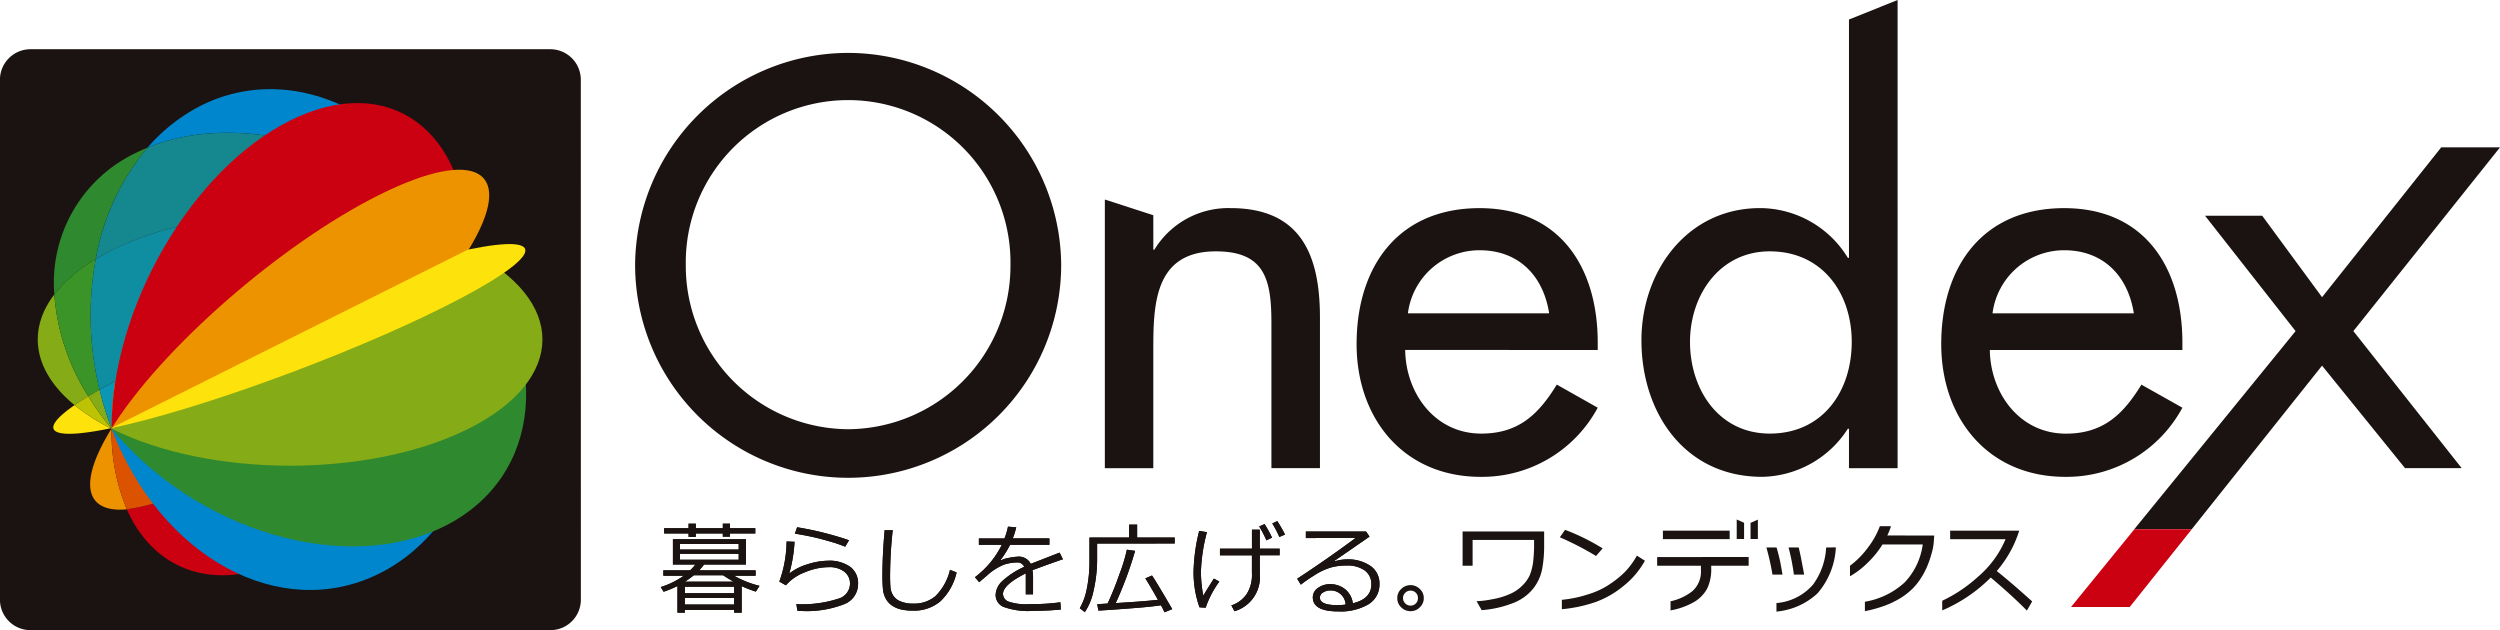 <svg xmlns="http://www.w3.org/2000/svg" width="225" height="56.711"><path data-name="パス 8180" d="M52.278 53.966a2.743 2.743 0 01-2.747 2.747H2.748a2.747 2.747 0 01-2.753-2.747V7.182A2.751 2.751 0 012.743 4.43h46.783a2.748 2.748 0 012.747 2.752z" fill="#1a1311"/><path data-name="パス 8181" d="M10.038 38.563v.028l32.091-16.045c-4.433 7.189-15.221 16.616-24.093 21.044a19.873 19.873 0 01-6.625 2.25c2.5 5.644 8.131 7.624 14.681 4.356 8.868-4.438 16.063-16.842 16.063-27.7z" fill="#cb0011"/><path data-name="パス 8182" d="M10.015 38.608c-3.065 4.972-2.3 7.564 1.4 7.234a18.056 18.056 0 01-1.376-7.251z" fill="#ed9300"/><path data-name="パス 8183" d="M42.129 22.546L10.038 38.591a18.04 18.04 0 001.376 7.249 19.873 19.873 0 006.625-2.25c8.872-4.428 19.66-13.855 24.093-21.044" fill="#db5200"/><path data-name="パス 8184" d="M9.962 38.546a17.961 17.961 0 01-3.25-2.086c-3.333 2.307-2.349 3.242 3.25 2.086" fill="#fee20b"/><path data-name="パス 8185" d="M9.977 38.54a.017.017 0 01-.015.008.407.407 0 01.082.038.222.222 0 01-.042-.061z" fill="#85ac16"/><path data-name="パス 8187" d="M6.711 36.46c.364-.247.782-.51 1.241-.79a19.646 19.646 0 01-3.063-9.171c-2.472 3.249-1.866 6.937 1.822 9.961" fill="#85ac16"/><path data-name="パス 8188" d="M10.047 38.584l32.119-16.055z" fill="#2a8132"/><path data-name="パス 8189" d="M9.13 34.979a4.022 4.022 0 01.36-.2 4.022 4.022 0 00-.36.2" fill="#b2c000"/><path data-name="パス 8190" d="M8.78 35.177q-1.215.7-2.068 1.283a17.745 17.745 0 003.25 2.086c.011 0 .011-.008.011-.008l.03-.013a24.006 24.006 0 01-2.05-2.855c.256-.156.531-.32.828-.493" fill="#bbc302"/><path data-name="パス 8191" d="M8.78 35.177c.112-.068.224-.129.35-.2a5.746 5.746 0 00-.35.2" fill="#2a8132"/><path data-name="パス 8192" d="M9.493 34.779c.28-.164.581-.319.89-.487-.308.168-.61.323-.89.487" fill="#2a8132"/><path data-name="パス 8193" d="M10.044 38.593c4.438 11.626 15.223 17.45 24.1 13.023s12.467-17.455 8.026-29.083" fill="#0086cd"/><path data-name="パス 8194" d="M12.204 13.771A12.926 12.926 0 004.89 26.499a13.3 13.3 0 013.726-3.181 21.36 21.36 0 014.657-10.028c-.366.149-.725.308-1.069.481" fill="#2f892e"/><path data-name="パス 8195" d="M8.616 23.318a13.3 13.3 0 00-3.726 3.181 19.651 19.651 0 003.063 9.171 21.81 21.81 0 011.008-.593 28.1 28.1 0 01-.344-11.759" fill="#3b9427"/><path data-name="パス 8196" d="M8.63 23.315c.22-.132.442-.264.674-.387-.232.123-.453.255-.674.387" fill="#318d2c"/><path data-name="パス 8198" d="M10.003 38.522a.337.337 0 00.042.061.564.564 0 01-.026-.072z" fill="#318d2c"/><path data-name="パス 8200" d="M8.78 35.177c-.3.173-.572.337-.828.493a24.008 24.008 0 002.05 2.855l.013-.013a29.158 29.158 0 01-1.055-3.434c-.056.032-.122.065-.18.1" fill="#85ac16"/><path data-name="パス 8201" d="M9.494 34.779a3.611 3.611 0 00-.364.2 1.3 1.3 0 01-.14.072c.179-.092.344-.2.526-.287a.068.068 0 01-.022.015" fill="#33912a"/><path data-name="パス 8202" d="M9.807 34.604c.188-.11.385-.214.577-.312-.191.1-.389.2-.577.312" fill="#33912a"/><path data-name="パス 8203" d="M8.96 35.077c.015 0 .019-.014.03-.026-.011.012-.015.022-.03.026" fill="#0086cd"/><path data-name="パス 8204" d="M9.516 34.764c.1-.054.193-.11.292-.16-.1.05-.2.106-.292.16" fill="#0086cd"/><path data-name="パス 8205" d="M9.807 34.604c-.1.05-.2.106-.292.161-.182.09-.347.195-.526.29-.011.008-.015.018-.03.022a29.735 29.735 0 001.059 3.438h.02a27.6 27.6 0 01.346-4.22c-.191.1-.389.2-.577.312" fill="#0b96b4"/><path data-name="パス 8206" d="M10.047 38.584l32.122-16.06z" fill="#0086cd"/><path data-name="パス 8207" d="M18.079 9.507a16.007 16.007 0 00-4.806 3.783c8.847-3.627 21.51.331 28.893 9.227C37.723 10.902 26.949 5.08 18.079 9.507" fill="#0086cd"/><path data-name="パス 8208" d="M9.297 22.928c.251-.141.5-.277.75-.4-.254.123-.511.259-.75.4" fill="#0086cd"/><path data-name="パス 8209" d="M42.166 22.527v-.009c-8.87-4.424-23.245-4.424-32.119.009-.254.125-.5.26-.75.4-.226.123-.447.255-.667.387h-.014a28.1 28.1 0 00.344 11.759c.44-.257.915-.523 1.424-.785a27.348 27.348 0 00-.346 4.22h-.02c.007.026.02.05.026.072z" fill="#0f8ea1"/><path data-name="パス 8210" d="M42.166 22.521c-7.383-8.9-20.045-12.854-28.893-9.232a21.423 21.423 0 00-4.654 10.032 16.348 16.348 0 011.443-.794c8.862-4.433 23.237-4.433 32.107-.009" fill="#15888f"/><path data-name="パス 8211" d="M12.129 33.383c-.627.311-1.2.605-1.748.909a27.347 27.347 0 00-.346 4.22l32.062-16.043c-7.686 1.6-21.094 6.486-29.968 10.914" fill="#f1a100"/><path data-name="パス 8212" d="M42.166 22.527c7.685 9.283 6.718 20.387-2.147 24.825s-22.29.509-29.973-8.763z" fill="#2f892e"/><path data-name="パス 8213" d="M10.038 38.563c0-10.867 7.188-23.27 16.057-27.707s16.063.782 16.063 11.634z" fill="#cb0011"/><path data-name="パス 8214" d="M10.047 38.584c8.879 4.437 23.251 4.437 32.119 0s8.877-11.624 0-16.055z" fill="#85ac16"/><path data-name="パス 8215" d="M42.132 22.546c4.433-7.191.84-9.425-8.028-4.993S14.447 31.418 10.015 38.608z" fill="#ed9300"/><path data-name="パス 8216" d="M9.977 38.538c7.678-1.594 21.1-6.473 29.97-10.911s9.832-6.746 2.154-5.158z" fill="#fee20b"/><path data-name="パス 8217" d="M76.332 38.63a14.7 14.7 0 01-14.611-14.8 14.612 14.612 0 1129.221 0 14.7 14.7 0 01-14.609 14.8m0-33.869A19.216 19.216 0 0057.16 23.828a19.173 19.173 0 0038.346 0A19.22 19.22 0 0076.333 4.761" fill="#1a1311"/><path data-name="パス 8218" d="M103.8 22.469h.095a7.785 7.785 0 016.848-3.739c6.413 0 8.053 4.322 8.053 9.862v13.543h-4.368V29.122c0-3.882-.529-6.5-5-6.5-5.631 0-5.631 4.948-5.631 9.079v10.435h-4.361V17.957l4.361 1.412z" fill="#1a1311"/><path data-name="パス 8219" d="M126.712 28.199a6.492 6.492 0 016.452-5.677c3.5 0 5.73 2.279 6.26 5.677zm17.083 3.3v-.674c0-6.754-3.4-12.092-10.632-12.092-7.324 0-11.069 5.25-11.069 12.237 0 6.7 4.226 11.946 11.17 11.946a11.816 11.816 0 0010.531-6.223l-3.683-2.079c-1.656 2.7-3.449 4.409-6.807 4.409-4.177 0-6.793-3.648-6.838-7.528z" fill="#1a1311"/><path data-name="パス 8220" d="M159.279 39.022c-4.6 0-7.178-3.974-7.178-8.252 0-4.218 2.665-8.149 7.178-8.149 4.711 0 7.377 3.737 7.377 8.149 0 4.462-2.62 8.252-7.377 8.252m7.129 3.113h4.376V0l-4.377 1.757v21.45h-.1a9.3 9.3 0 00-7.906-4.478c-6.555 0-10.672 5.681-10.672 11.9 0 6.5 3.872 12.286 10.865 12.286a9.363 9.363 0 007.713-4.328h.1z" fill="#1a1311"/><path data-name="パス 8221" d="M179.327 28.199a6.5 6.5 0 016.451-5.677c3.495 0 5.731 2.279 6.268 5.677zm17.088 3.3v-.674c0-6.754-3.4-12.092-10.637-12.092-7.327 0-11.067 5.25-11.067 12.237 0 6.7 4.228 11.946 11.168 11.946a11.827 11.827 0 0010.536-6.223l-3.688-2.074c-1.656 2.7-3.455 4.409-6.8 4.409-4.172 0-6.789-3.648-6.843-7.528z" fill="#1a1311"/><path data-name="パス 8222" d="M225 13.262h-5.291l-10.725 13.484-5.385-7.328h-5.145l8.149 10.382-14.512 17.822h5.172l11.721-14.714 7.469 9.226h5.1l-9.75-12.335z" fill="#1a1311"/><path data-name="パス 8223" d="M186.394 54.629h5.28l5.588-7h-5.166z" fill="#cb0011"/><path data-name="パス 8224" d="M66.071 54.89h-4.432v.252h-.668v-2.4a9.4 9.4 0 01-1.245.515l-.258-.424a7.32 7.32 0 002.072-1.018h-1.839v-.488h2.413a4.416 4.416 0 00.472-.519h-2.023v-2.282h6.575v2.282h-3.776a4.845 4.845 0 01-.43.519h5.073v.488h-1.942a9 9 0 002.295.912l-.334.519a11.335 11.335 0 01-1.272-.493v2.389h-.681zm-4.1-6.57v-.308h-2.2v-.472h2.2v-.407h.654v.407h2.428v-.407h.648v.407h2.277v.472h-2.277v.287h-.648v-.287h-2.428v.308zm-.772 1.14h5.283v-.509h-5.283zm5.283.384h-5.283v.529h5.283zm-4.033 1.929a8.86 8.86 0 01-.81.579h4.379a18.849 18.849 0 01-.942-.579zm3.622 1.03h-4.432v.585h4.432zm-4.432 1.607h4.432v-.589h-4.432z" fill="#1a1311"/><path data-name="パス 8225" d="M66.071 54.89h-4.432v.252h-.668v-2.4a9.4 9.4 0 01-1.245.515l-.258-.424a7.32 7.32 0 002.072-1.018h-1.839v-.488h2.413a4.416 4.416 0 00.472-.519h-2.023v-2.282h6.575v2.282h-3.776a4.845 4.845 0 01-.43.519h5.073v.488h-1.942a9 9 0 002.295.912l-.334.519a11.335 11.335 0 01-1.272-.493v2.389h-.681zm-4.1-6.57v-.308h-2.2v-.472h2.2v-.407h.654v.407h2.428v-.407h.648v.407h2.277v.472h-2.277v.287h-.648v-.287h-2.428v.308zm-.772 1.14h5.283v-.509h-5.283zm5.283.384h-5.283v.529h5.283zm-4.033 1.929a8.86 8.86 0 01-.81.579h4.379a18.849 18.849 0 01-.942-.579zm3.622 1.03h-4.432v.585h4.432zm-4.432 1.607h4.432v-.589h-4.432z" fill="#1a1311"/><path data-name="パス 8226" d="M71.77 54.972l-.1-.6a10.588 10.588 0 003.841-.51 1.413 1.413 0 00.987-1.286 1.332 1.332 0 00-.519-1.131 2.192 2.192 0 00-1.387-.4 5.648 5.648 0 00-2.161.465 4.218 4.218 0 00-1.7 1.167l-.594-.334a10.8 10.8 0 00.655-3.61l.716.026a12.812 12.812 0 01-.475 2.859 4.946 4.946 0 011.608-.822 6.321 6.321 0 011.87-.332 3.259 3.259 0 012.005.548 1.838 1.838 0 01.711 1.568 1.947 1.947 0 01-1.169 1.765 9.314 9.314 0 01-4.1.634zm4.641-6.342l-.346.574a14.464 14.464 0 00-.973-.354c-.437-.127-.89-.26-1.365-.382s-1.209-.282-2.186-.44l.2-.575a28.911 28.911 0 012.906.628c.852.238 1.437.416 1.765.548" fill="#1a1311"/><path data-name="パス 8227" d="M71.77 54.972l-.1-.6a10.588 10.588 0 003.841-.51 1.413 1.413 0 00.987-1.286 1.332 1.332 0 00-.519-1.131 2.192 2.192 0 00-1.387-.4 5.648 5.648 0 00-2.161.465 4.218 4.218 0 00-1.7 1.167l-.594-.334a10.8 10.8 0 00.655-3.61l.716.026a12.812 12.812 0 01-.475 2.859 4.946 4.946 0 011.608-.822 6.321 6.321 0 011.87-.332 3.259 3.259 0 012.005.548 1.838 1.838 0 01.711 1.568 1.947 1.947 0 01-1.169 1.765 9.314 9.314 0 01-4.1.634zm4.641-6.342l-.346.574a14.464 14.464 0 00-.973-.354c-.437-.127-.89-.26-1.365-.382s-1.209-.282-2.186-.44l.2-.575a28.911 28.911 0 012.906.628c.852.238 1.437.416 1.765.548" fill="#1a1311"/><path data-name="パス 8228" d="M86.095 51.52a5.118 5.118 0 01-1.47 2.607 3.684 3.684 0 01-2.506.828 4.464 4.464 0 01-1.062-.114 2.424 2.424 0 01-.8-.357 1.809 1.809 0 01-.534-.6 2.319 2.319 0 01-.25-.766 13.525 13.525 0 01-.055-1.375c0-1.1.058-2.439.2-4.026h.728a38.805 38.805 0 00-.238 4.057c0 .416.007.757.031 1.03a1.6 1.6 0 00.255.8 1.389 1.389 0 00.681.529 2.8 2.8 0 001.118.192 2.959 2.959 0 002-.678 4.9 4.9 0 001.307-2.36z" fill="#1a1311"/><path data-name="パス 8229" d="M86.095 51.52a5.118 5.118 0 01-1.47 2.607 3.684 3.684 0 01-2.506.828 4.464 4.464 0 01-1.062-.114 2.424 2.424 0 01-.8-.357 1.809 1.809 0 01-.534-.6 2.319 2.319 0 01-.25-.766 13.525 13.525 0 01-.055-1.375c0-1.1.058-2.439.2-4.026h.728a38.805 38.805 0 00-.238 4.057c0 .416.007.757.031 1.03a1.6 1.6 0 00.255.8 1.389 1.389 0 00.681.529 2.8 2.8 0 001.118.192 2.959 2.959 0 002-.678 4.9 4.9 0 001.307-2.36z" fill="#1a1311"/><path data-name="パス 8230" d="M92.973 53.492h-.653v-1.887c-1.37.68-2.05 1.3-2.05 1.856a.761.761 0 00.454.667 4.853 4.853 0 001.94.242 18.6 18.6 0 002.768-.166l.046.651a22.89 22.89 0 01-2.436.116 6.439 6.439 0 01-2.782-.372 1.173 1.173 0 01-.654-1.066 1.785 1.785 0 01.573-1.212 7.343 7.343 0 012-1.305.651.651 0 00-.661-.394 3.98 3.98 0 00-1.136.189 4.949 4.949 0 00-1.526.965l-.731.622-.382-.449a8.142 8.142 0 002.417-2.914h-2.061v-.574h2.305a6.4 6.4 0 00.315-1.063l.741.059a6.817 6.817 0 01-.313 1h3.3v.574h-3.54a8.036 8.036 0 01-.85 1.35l.061.035a2.389 2.389 0 01.683-.208 4.386 4.386 0 01.783-.106 1.185 1.185 0 011.181.645l2.6-1.013.3.6c-.616.2-1.529.533-2.741.979a4.755 4.755 0 01.05.842z" fill="#1a1311"/><path data-name="パス 8231" d="M92.973 53.492h-.653v-1.887c-1.37.68-2.05 1.3-2.05 1.856a.761.761 0 00.454.667 4.853 4.853 0 001.94.242 18.6 18.6 0 002.768-.166l.046.651a22.89 22.89 0 01-2.436.116 6.439 6.439 0 01-2.782-.372 1.173 1.173 0 01-.654-1.066 1.785 1.785 0 01.573-1.212 7.343 7.343 0 012-1.305.651.651 0 00-.661-.394 3.98 3.98 0 00-1.136.189 4.949 4.949 0 00-1.526.965l-.731.622-.382-.449a8.142 8.142 0 002.417-2.914h-2.061v-.574h2.305a6.4 6.4 0 00.315-1.063l.741.059a6.817 6.817 0 01-.313 1h3.3v.574h-3.54a8.036 8.036 0 01-.85 1.35l.061.035a2.389 2.389 0 01.683-.208 4.386 4.386 0 01.783-.106 1.185 1.185 0 011.181.645l2.6-1.013.3.6c-.616.2-1.529.533-2.741.979a4.755 4.755 0 01.05.842z" fill="#1a1311"/><path data-name="パス 8232" d="M98.742 48.918v1.29a12.607 12.607 0 01-.319 2.939 5.38 5.38 0 01-.79 1.946l-.455-.355a5.5 5.5 0 00.626-1.705 12.356 12.356 0 00.247-2.6v-2.058h3.57v-1.162h.721v1.162h3.382v.539zm.114 6.037l-.106-.583c.093 0 .411-.018.934-.054a26.46 26.46 0 001.053-2.611 15.246 15.246 0 00.682-2.235l.74.106a33.533 33.533 0 01-1.744 4.7c1.771-.106 3.046-.209 3.8-.294q-.769-1.365-1.136-1.933l.6-.256c.214.3.818 1.3 1.825 3.027l-.7.284a6.093 6.093 0 00-.321-.632c-.478.077-1.355.176-2.645.273s-2.281.174-2.99.205" fill="#1a1311"/><path data-name="パス 8233" d="M98.742 48.918v1.29a12.607 12.607 0 01-.319 2.939 5.38 5.38 0 01-.79 1.946l-.455-.355a5.5 5.5 0 00.626-1.705 12.356 12.356 0 00.247-2.6v-2.058h3.57v-1.162h.721v1.162h3.382v.539zm.114 6.037l-.106-.583c.093 0 .411-.018.934-.054a26.46 26.46 0 001.053-2.611 15.246 15.246 0 00.682-2.235l.74.106a33.533 33.533 0 01-1.744 4.7c1.771-.106 3.046-.209 3.8-.294q-.769-1.365-1.136-1.933l.6-.256c.214.3.818 1.3 1.825 3.027l-.7.284a6.093 6.093 0 00-.321-.632c-.478.077-1.355.176-2.645.273s-2.281.174-2.99.205" fill="#1a1311"/><path data-name="パス 8234" d="M109.74 52.342a8.747 8.747 0 00-1.232 2.353l-.555-.038a9.433 9.433 0 01-.534-3.173 16.358 16.358 0 01.507-3.704l.7.115a15.187 15.187 0 00-.54 3.555 11.366 11.366 0 00.209 2.157c.372-.614.692-1.129.957-1.536zm1.365 2.672l-.284-.529a2.663 2.663 0 001.4-1.052 3.217 3.217 0 00.451-1.847V49.98h-2.876v-.6h2.879v-1.71h.707v1.71h1.785v.593h-1.785v1.678a3.189 3.189 0 01-2.277 3.36m3.38-6.621l-.508.238a9.48 9.48 0 00-.65-1.245l.483-.218a10.534 10.534 0 01.675 1.225m1.166-.279l-.511.218a8.621 8.621 0 00-.636-1.218l.451-.214a12.777 12.777 0 01.7 1.214" fill="#1a1311"/><path data-name="パス 8235" d="M109.74 52.342a8.747 8.747 0 00-1.232 2.353l-.555-.038a9.433 9.433 0 01-.534-3.173 16.358 16.358 0 01.507-3.704l.7.115a15.187 15.187 0 00-.54 3.555 11.366 11.366 0 00.209 2.157c.372-.614.692-1.129.957-1.536zm1.365 2.672l-.284-.529a2.663 2.663 0 001.4-1.052 3.217 3.217 0 00.451-1.847V49.98h-2.876v-.6h2.879v-1.71h.707v1.71h1.785v.593h-1.785v1.678a3.189 3.189 0 01-2.277 3.36m3.38-6.621l-.508.238a9.48 9.48 0 00-.65-1.245l.483-.218a10.534 10.534 0 01.675 1.225m1.166-.279l-.511.218a8.621 8.621 0 00-.636-1.218l.451-.214a12.777 12.777 0 01.7 1.214" fill="#1a1311"/><path data-name="パス 8236" d="M121.748 54.297c1.116-.263 1.673-.836 1.673-1.71a1.493 1.493 0 00-.613-1.259 2.735 2.735 0 00-1.631-.43 5.166 5.166 0 00-1.367.17 5.7 5.7 0 00-1.537.721 13.371 13.371 0 00-1.2.831l-.327-.536q2.685-1.756 5.27-3.677l-4.489.02v-.591h5.418l.311.459-3.131 2.163.04.05a3.666 3.666 0 011.072-.165 3.561 3.561 0 012.1.587 1.89 1.89 0 01.814 1.618 2.064 2.064 0 01-1 1.845 4.958 4.958 0 01-2.685.636c-1.546 0-2.314-.419-2.314-1.272a1.026 1.026 0 01.468-.846 1.842 1.842 0 011.061-.338 2.151 2.151 0 011.372.449 1.933 1.933 0 01.7 1.275m-.646.113a1.34 1.34 0 00-1.386-1.27 1.179 1.179 0 00-.648.187.519.519 0 00-.279.466c0 .445.521.669 1.57.669a5.3 5.3 0 00.743-.052" fill="#1a1311"/><path data-name="パス 8237" d="M121.748 54.297c1.116-.263 1.673-.836 1.673-1.71a1.493 1.493 0 00-.613-1.259 2.735 2.735 0 00-1.631-.43 5.166 5.166 0 00-1.367.17 5.7 5.7 0 00-1.537.721 13.371 13.371 0 00-1.2.831l-.327-.536q2.685-1.756 5.27-3.677l-4.489.02v-.591h5.418l.311.459-3.131 2.163.04.05a3.666 3.666 0 011.072-.165 3.561 3.561 0 012.1.587 1.89 1.89 0 01.814 1.618 2.064 2.064 0 01-1 1.845 4.958 4.958 0 01-2.685.636c-1.546 0-2.314-.419-2.314-1.272a1.026 1.026 0 01.468-.846 1.842 1.842 0 011.061-.338 2.151 2.151 0 011.372.449 1.933 1.933 0 01.7 1.275m-.646.113a1.34 1.34 0 00-1.386-1.27 1.179 1.179 0 00-.648.187.519.519 0 00-.279.466c0 .445.521.669 1.57.669a5.3 5.3 0 00.743-.052" fill="#1a1311"/><path data-name="パス 8238" d="M125.756 53.827a1.08 1.08 0 01.345-.813 1.194 1.194 0 01.847-.355 1.173 1.173 0 01.841.355 1.068 1.068 0 01.35.813 1.09 1.09 0 01-.35.826 1.146 1.146 0 01-.841.354 1.166 1.166 0 01-.847-.354 1.1 1.1 0 01-.345-.826m.516 0a.683.683 0 00.676.68.655.655 0 00.479-.2.644.644 0 00.187-.476.655.655 0 00-.665-.675.652.652 0 00-.48.2.66.66 0 00-.2.478" fill="#1a1311"/><path data-name="パス 8239" d="M143.59 50.009l.047.036.6-.688-.069-.045a19.179 19.179 0 00-3.27-1.611l-.044-.016-.467.672.082.034a26.981 26.981 0 013.126 1.618" fill="#1a1311"/><path data-name="長方形 600" fill="#1a1311" d="M149.661 47.758h6.009v.764h-6.009z"/><path data-name="パス 8240" d="M149.143 50.134v.784h3.941v.384a2.349 2.349 0 01-.785 1.914 4.819 4.819 0 01-1.951.9v.832l.061-.022a6.567 6.567 0 002.044-.738 3.156 3.156 0 001.19-1.212 3.934 3.934 0 00.366-1.84v-.22h3.37v-.784z" fill="#1a1311"/><path data-name="パス 8241" d="M158.208 48.51v-1.745l-.658.294v1.451z" fill="#1a1311"/><path data-name="パス 8242" d="M156.967 48.511V47.05l-.663-.294v1.756z" fill="#1a1311"/><path data-name="パス 8243" d="M169.854 48.194a5.115 5.115 0 00.322-.8l.011-.036h-1a7.435 7.435 0 01-1.131 2 7.61 7.61 0 01-1.556 1.557v.938l.043-.013a7.728 7.728 0 001.61-1.255 8.454 8.454 0 001.273-1.586h3.62a6.117 6.117 0 01-1.633 3.423 6.99 6.99 0 01-3.572 1.735v.851l.052-.013a11.84 11.84 0 001.741-.486 8.289 8.289 0 001.43-.693 6.465 6.465 0 001.084-.854 5.651 5.651 0 00.789-1.014 6.541 6.541 0 00.527-1.023 8.328 8.328 0 00.344-.992 5.183 5.183 0 00.222-1.045l.05-.691z" fill="#1a1311"/><path data-name="パス 8244" d="M147.325 50.009l-.042.063a6.916 6.916 0 01-1.086 1.448 9.145 9.145 0 01-1.313 1.053 7.124 7.124 0 01-1.9.9 11.051 11.051 0 01-2.418.512v.84h.039a12.8 12.8 0 003-.643 8.509 8.509 0 002.469-1.41 7.649 7.649 0 001.934-2.246l.04-.058z" fill="#1a1311"/><path data-name="パス 8245" d="M131.634 47.834v3.081h.9v-2.324h5.534v.294a13.961 13.961 0 01-.091 1.728 4.9 4.9 0 01-.3 1.159 3.218 3.218 0 01-.682.943 3.556 3.556 0 01-1.109.748 6.766 6.766 0 01-1.581.469 8.7 8.7 0 01-1.334.173h-.083l.463.808a9.706 9.706 0 002.8-.628 4.272 4.272 0 001.831-1.306 4.049 4.049 0 00.81-1.761 11.244 11.244 0 00.181-2.109v-1.276z" fill="#1a1311"/><path data-name="パス 8246" d="M164.355 49.272a6.212 6.212 0 01-1.175 3.332 4.859 4.859 0 01-3.3 1.671v.779l.051-.016a6.251 6.251 0 003.638-1.631 6.813 6.813 0 001.657-4.1v-.04z" fill="#1a1311"/><path data-name="パス 8247" d="M161.449 51.717h.92v-.041c-.122-.649-.236-1.224-.273-1.439-.02-.112-.154-.735-.212-.965h-.914a19.189 19.189 0 01.481 2.445" fill="#1a1311"/><path data-name="パス 8248" d="M159.525 51.717h.9c-.093-.559-.191-1.1-.232-1.28s-.2-.861-.306-1.165h-.912a22.241 22.241 0 01.548 2.445" fill="#1a1311"/><path data-name="パス 8249" d="M182.42 54.954l.475-.827c-1.284-1.154-2.351-2.073-3.188-2.733a10.285 10.285 0 002.023-3.634h-6.216v.766h4.987a9.066 9.066 0 01-2.458 3.362 13.136 13.136 0 01-3.243 2.181v.859l.045-.012a13.781 13.781 0 004.323-2.937c1.36 1.15 2.442 2.147 3.227 2.949z" fill="#1a1311"/></svg>